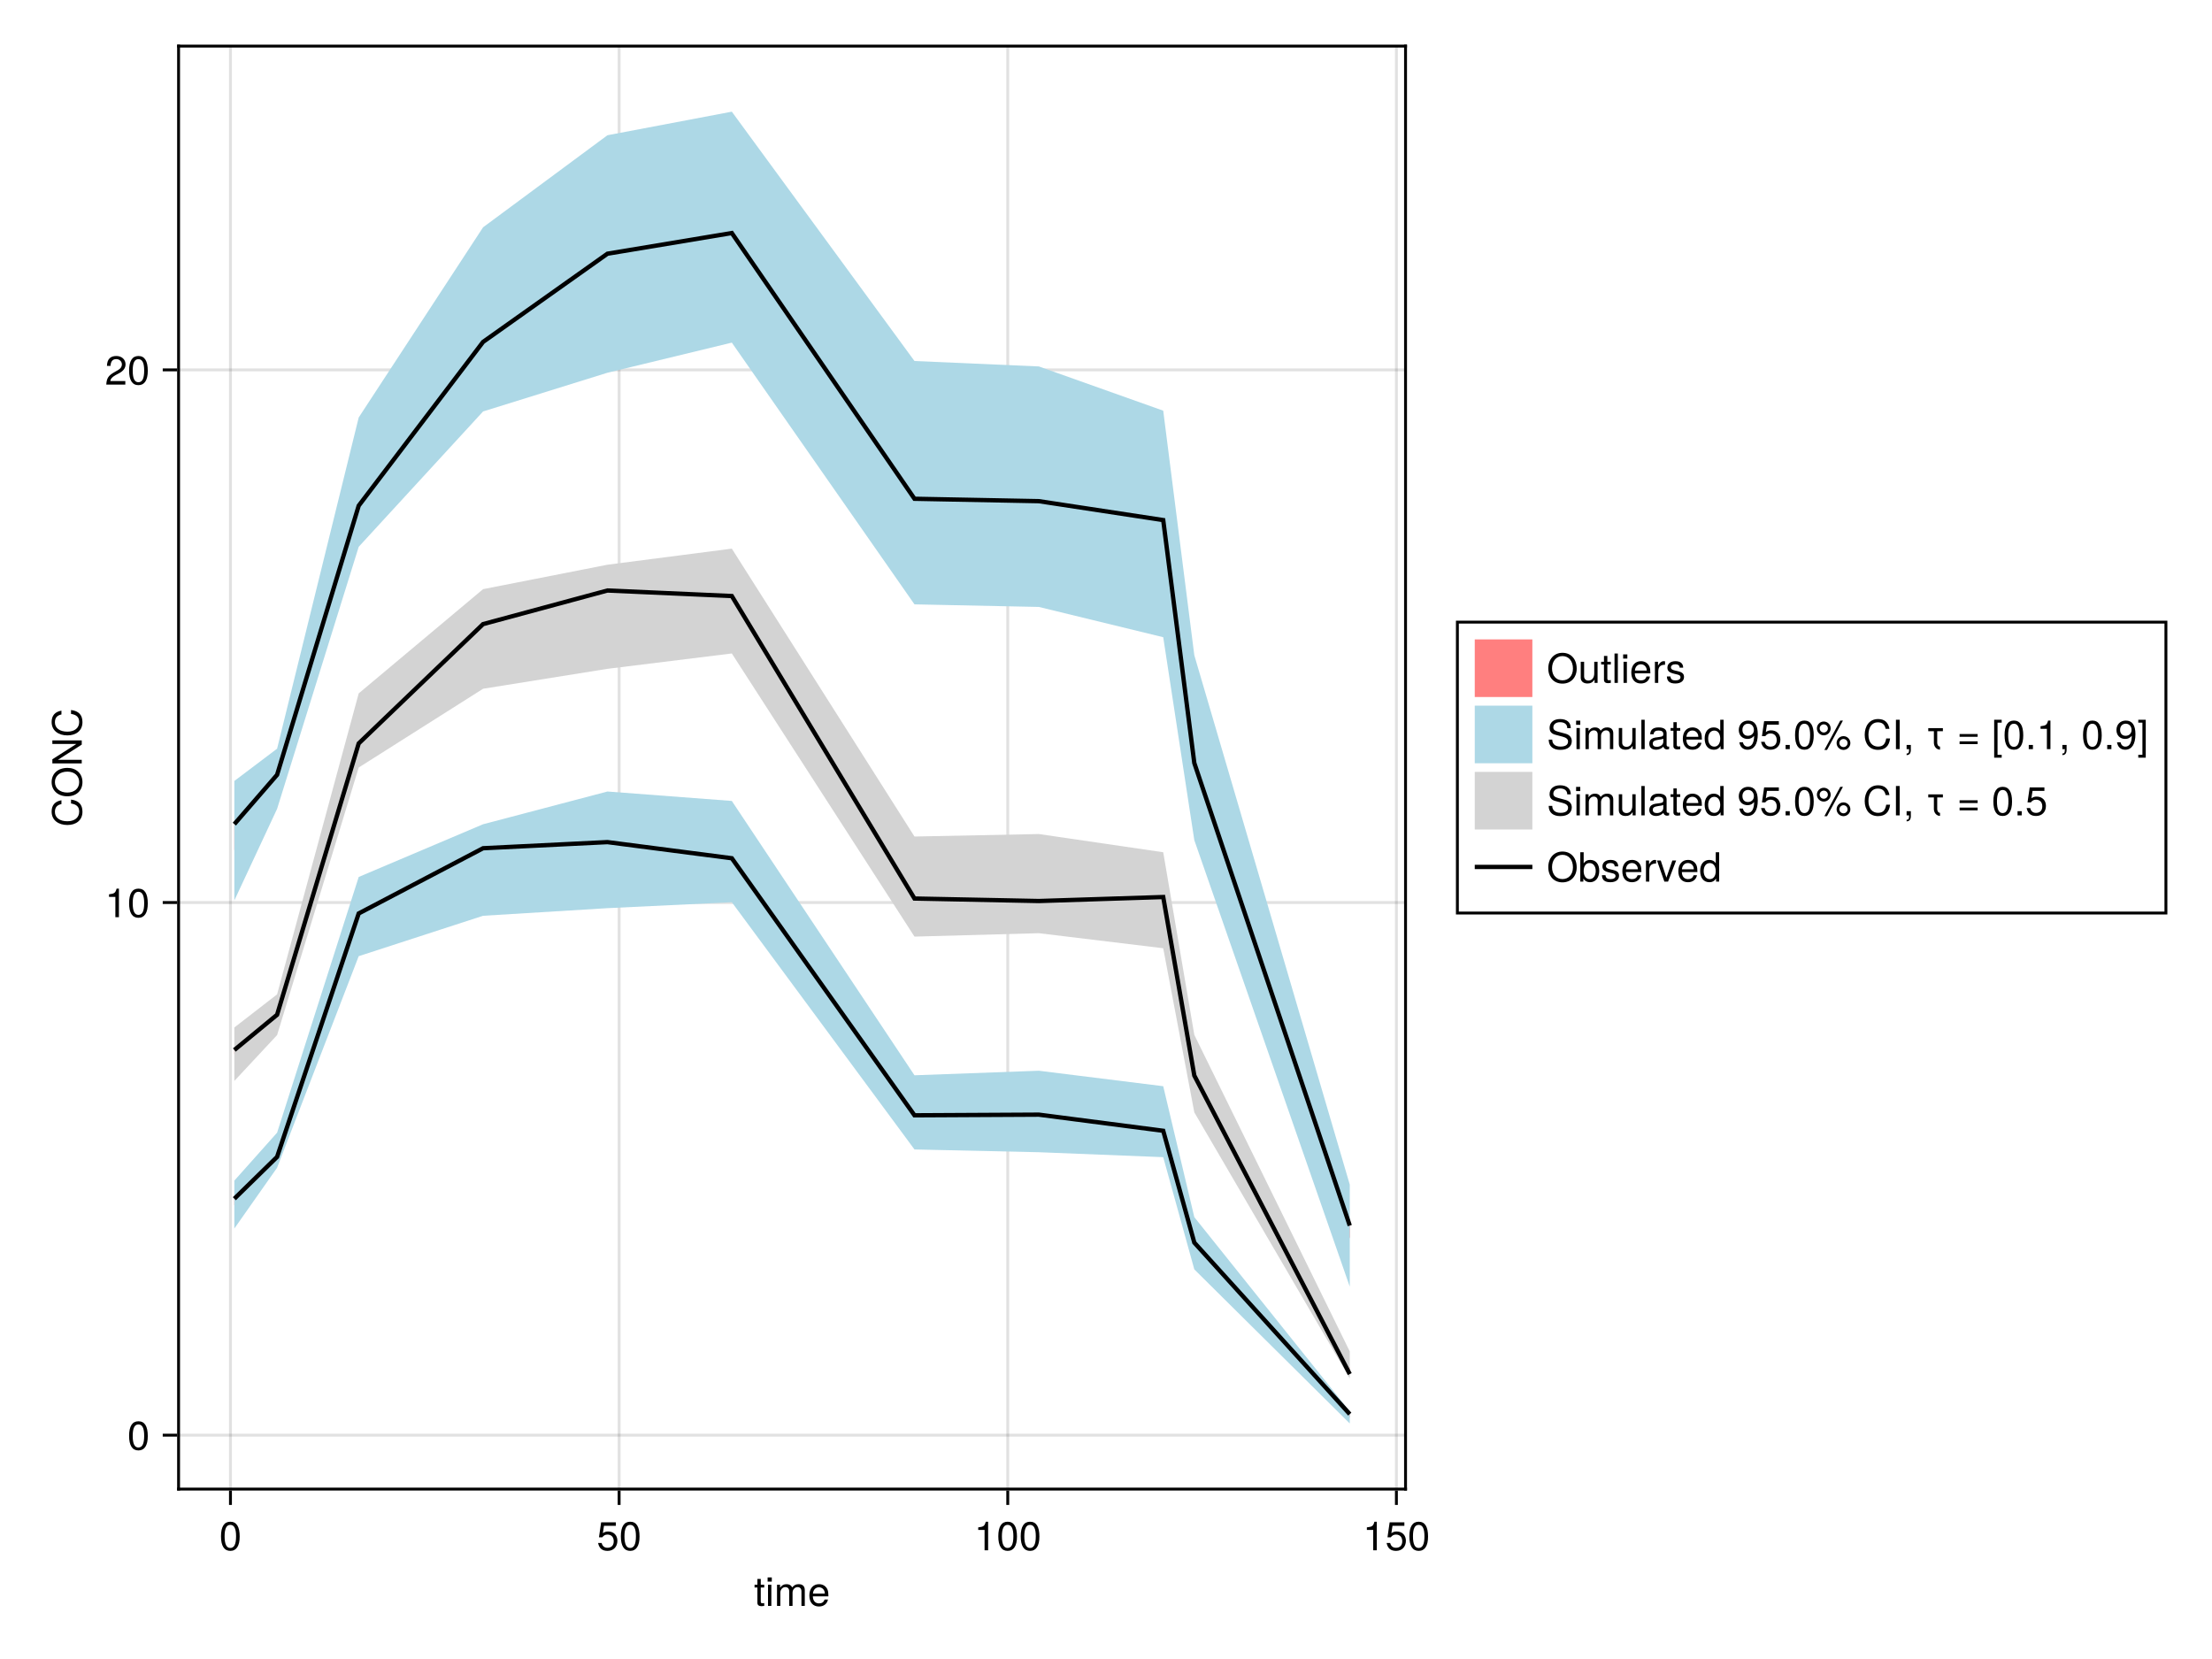 <?xml version="1.0" encoding="UTF-8"?>
<svg xmlns="http://www.w3.org/2000/svg" xmlns:xlink="http://www.w3.org/1999/xlink" width="768" height="576" viewBox="0 0 768 576">
<defs>
<g>
<g id="glyph-0-0-ca65ef4c">
<path d="M 3.562 0 C 3.156 0.062 2.891 0.094 2.609 0.094 C 1.688 0.094 1.188 -0.328 1.188 -1.062 C 1.188 -1.062 1.188 -6.391 1.188 -6.391 C 1.188 -6.391 0.203 -6.391 0.203 -6.391 C 0.203 -6.391 0.203 -7.344 0.203 -7.344 C 0.203 -7.344 1.188 -7.344 1.188 -7.344 C 1.188 -7.344 1.188 -9.359 1.188 -9.359 C 1.188 -9.359 2.359 -9.359 2.359 -9.359 C 2.359 -9.359 2.359 -7.344 2.359 -7.344 C 2.359 -7.344 3.562 -7.344 3.562 -7.344 C 3.562 -7.344 3.562 -6.391 3.562 -6.391 C 3.562 -6.391 2.359 -6.391 2.359 -6.391 C 2.359 -6.391 2.359 -1.578 2.359 -1.578 C 2.359 -1.062 2.484 -0.922 3 -0.922 C 3.219 -0.922 3.406 -0.938 3.562 -0.984 C 3.562 -0.984 3.562 0 3.562 0 Z M 3.562 0 "/>
</g>
<g id="glyph-0-1-ca65ef4c">
<path d="M 2.141 0 C 2.141 0 0.984 0 0.984 0 C 0.984 0 0.984 -7.344 0.984 -7.344 C 0.984 -7.344 2.141 -7.344 2.141 -7.344 C 2.141 -7.344 2.141 0 2.141 0 Z M 2.297 -8.438 C 2.297 -8.438 0.844 -8.438 0.844 -8.438 C 0.844 -8.438 0.844 -9.891 0.844 -9.891 C 0.844 -9.891 2.297 -9.891 2.297 -9.891 C 2.297 -9.891 2.297 -8.438 2.297 -8.438 Z M 2.297 -8.438 "/>
</g>
<g id="glyph-0-2-ca65ef4c">
<path d="M 7.188 -3.328 C 7.188 -3.328 1.781 -3.328 1.781 -3.328 C 1.812 -1.656 2.719 -0.875 3.938 -0.875 C 4.875 -0.875 5.531 -1.266 5.859 -2.219 C 5.859 -2.219 7.031 -2.219 7.031 -2.219 C 6.734 -0.734 5.578 0.203 3.891 0.203 C 1.828 0.203 0.562 -1.219 0.562 -3.625 C 0.562 -6.031 1.875 -7.547 3.922 -7.547 C 5.297 -7.547 6.406 -6.812 6.891 -5.609 C 7.094 -5.062 7.188 -4.391 7.188 -3.328 Z M 5.938 -4.375 C 5.938 -5.516 5.047 -6.469 3.906 -6.469 C 2.734 -6.469 1.906 -5.594 1.812 -4.281 C 1.812 -4.281 5.922 -4.281 5.922 -4.281 C 5.938 -4.312 5.938 -4.375 5.938 -4.375 Z M 5.938 -4.375 "/>
</g>
<g id="glyph-0-3-ca65ef4c">
<path d="M 4.859 0 C 4.859 0 3.625 0 3.625 0 C 3.625 0 3.625 -7.062 3.625 -7.062 C 3.625 -7.062 1.422 -7.062 1.422 -7.062 C 1.422 -7.062 1.422 -7.953 1.422 -7.953 C 3.328 -8.188 3.609 -8.406 4.047 -9.922 C 4.047 -9.922 4.859 -9.922 4.859 -9.922 C 4.859 -9.922 4.859 0 4.859 0 Z M 4.859 0 "/>
</g>
<g id="glyph-0-4-ca65ef4c">
<path d="M 7.094 -4.781 C 7.094 -1.516 5.953 0.203 3.844 0.203 C 1.719 0.203 0.609 -1.516 0.609 -4.859 C 0.609 -8.188 1.703 -9.922 3.844 -9.922 C 6 -9.922 7.094 -8.219 7.094 -4.781 Z M 5.844 -4.891 C 5.844 -7.547 5.188 -8.828 3.844 -8.828 C 2.516 -8.828 1.859 -7.562 1.859 -4.844 C 1.859 -2.125 2.516 -0.812 3.828 -0.812 C 5.188 -0.812 5.844 -2.078 5.844 -4.891 Z M 5.844 -4.891 "/>
</g>
<g id="glyph-0-5-ca65ef4c">
<path d="M 7.188 -3.297 C 7.188 -1.188 5.781 0.203 3.781 0.203 C 2.016 0.203 0.891 -0.578 0.484 -2.547 C 0.484 -2.547 1.719 -2.547 1.719 -2.547 C 2.016 -1.422 2.672 -0.875 3.75 -0.875 C 5.094 -0.875 5.922 -1.688 5.922 -3.125 C 5.922 -4.594 5.078 -5.453 3.75 -5.453 C 2.984 -5.453 2.5 -5.203 1.938 -4.516 C 1.938 -4.516 0.797 -4.516 0.797 -4.516 C 0.797 -4.516 1.547 -9.719 1.547 -9.719 C 1.547 -9.719 6.656 -9.719 6.656 -9.719 C 6.656 -9.719 6.656 -8.5 6.656 -8.5 C 6.656 -8.5 2.531 -8.5 2.531 -8.5 C 2.531 -8.5 2.141 -5.938 2.141 -5.938 C 2.719 -6.359 3.281 -6.531 3.969 -6.531 C 5.875 -6.531 7.188 -5.25 7.188 -3.297 Z M 7.188 -3.297 "/>
</g>
<g id="glyph-0-6-ca65ef4c">
<path d="M 2.109 0 C 2.109 0 0.953 0 0.953 0 C 0.953 0 0.953 -10.203 0.953 -10.203 C 0.953 -10.203 2.109 -10.203 2.109 -10.203 C 2.109 -10.203 2.109 0 2.109 0 Z M 2.109 0 "/>
</g>
<g id="glyph-0-7-ca65ef4c">
<path d="M 10.641 0 C 10.641 0 9.484 0 9.484 0 C 9.484 0 9.484 -5.047 9.484 -5.047 C 9.484 -5.984 8.984 -6.531 8.141 -6.531 C 7.188 -6.531 6.391 -5.672 6.391 -4.609 C 6.391 -4.609 6.391 0 6.391 0 C 6.391 0 5.234 0 5.234 0 C 5.234 0 5.234 -5.047 5.234 -5.047 C 5.234 -5.984 4.75 -6.531 3.875 -6.531 C 2.922 -6.531 2.156 -5.672 2.156 -4.609 C 2.156 -4.609 2.156 0 2.156 0 C 2.156 0 1 0 1 0 C 1 0 1 -7.344 1 -7.344 C 1 -7.344 2.062 -7.344 2.062 -7.344 C 2.062 -7.344 2.062 -6.297 2.062 -6.297 C 2.688 -7.188 3.328 -7.547 4.312 -7.547 C 5.266 -7.547 5.859 -7.203 6.281 -6.422 C 6.969 -7.25 7.562 -7.547 8.547 -7.547 C 9.906 -7.547 10.641 -6.812 10.641 -5.5 C 10.641 -5.5 10.641 0 10.641 0 Z M 10.641 0 "/>
</g>
<g id="glyph-0-8-ca65ef4c">
<path d="M 6.75 0 C 6.75 0 5.703 0 5.703 0 C 5.703 0 5.703 -1.141 5.703 -1.141 C 5.016 -0.172 4.328 0.203 3.25 0.203 C 1.812 0.203 0.906 -0.578 0.906 -1.797 C 0.906 -1.797 0.906 -7.344 0.906 -7.344 C 0.906 -7.344 2.078 -7.344 2.078 -7.344 C 2.078 -7.344 2.078 -2.25 2.078 -2.25 C 2.078 -1.375 2.656 -0.812 3.578 -0.812 C 4.797 -0.812 5.594 -1.797 5.594 -3.297 C 5.594 -3.297 5.594 -7.344 5.594 -7.344 C 5.594 -7.344 6.75 -7.344 6.75 -7.344 C 6.75 -7.344 6.75 0 6.75 0 Z M 6.75 0 "/>
</g>
<g id="glyph-0-9-ca65ef4c">
<path d="M 6.938 0 C 6.938 0 5.891 0 5.891 0 C 5.891 0 5.891 -1.078 5.891 -1.078 C 5.266 -0.172 4.562 0.203 3.562 0.203 C 1.578 0.203 0.359 -1.266 0.359 -3.734 C 0.359 -6.078 1.609 -7.547 3.516 -7.547 C 4.5 -7.547 5.281 -7.156 5.766 -6.406 C 5.766 -6.406 5.766 -10.203 5.766 -10.203 C 5.766 -10.203 6.938 -10.203 6.938 -10.203 C 6.938 -10.203 6.938 0 6.938 0 Z M 5.766 -3.641 C 5.766 -5.328 4.969 -6.453 3.703 -6.453 C 2.438 -6.453 1.578 -5.375 1.578 -3.672 C 1.578 -1.953 2.438 -0.875 3.719 -0.875 C 4.953 -0.875 5.766 -1.953 5.766 -3.641 Z M 5.766 -3.641 "/>
</g>
<g id="glyph-0-10-ca65ef4c">
</g>
<g id="glyph-0-11-ca65ef4c">
<path d="M 9.484 -3.719 C 9.172 -1.062 7.766 0.25 5.281 0.25 C 2.281 0.25 0.672 -2 0.672 -4.984 C 0.672 -7.969 2.234 -10.453 5.328 -10.453 C 7.578 -10.453 8.859 -9.281 9.266 -7.047 C 9.266 -7.047 7.938 -7.047 7.938 -7.047 C 7.609 -8.594 6.781 -9.312 5.188 -9.312 C 3.203 -9.312 1.969 -7.609 1.969 -5 C 1.969 -2.453 3.266 -0.891 5.297 -0.891 C 7.016 -0.891 7.828 -1.797 8.141 -3.719 C 8.141 -3.719 9.484 -3.719 9.484 -3.719 Z M 9.484 -3.719 "/>
</g>
<g id="glyph-0-12-ca65ef4c">
<path d="M 2.703 0 C 2.703 0 1.406 0 1.406 0 C 1.406 0 1.406 -10.203 1.406 -10.203 C 1.406 -10.203 2.703 -10.203 2.703 -10.203 C 2.703 -10.203 2.703 0 2.703 0 Z M 2.703 0 "/>
</g>
<g id="glyph-0-13-ca65ef4c">
<path d="M 2.688 0.219 C 2.688 1.422 2.203 2.062 1.219 2.062 C 1.219 2.062 1.219 1.531 1.219 1.531 C 1.875 1.5 2.062 1.219 2.062 0.25 C 2.062 0.25 2.062 0 2.062 0 C 2.062 0 1.219 0 1.219 0 C 1.219 0 1.219 -1.453 1.219 -1.453 C 1.219 -1.453 2.688 -1.453 2.688 -1.453 C 2.688 -1.453 2.688 0.219 2.688 0.219 Z M 2.688 0.219 "/>
</g>
<g id="glyph-0-14-ca65ef4c">
<path d="M 6.031 -6.234 C 6.031 -6.234 4.062 -6.234 4.062 -6.234 C 4.062 -6.234 4.062 -2.203 4.062 -2.203 C 4.062 -1.547 4.422 -0.891 5.031 -0.891 C 5.031 -0.891 5.031 0.172 5.031 0.172 C 3.812 0.172 2.906 -0.938 2.906 -2.203 C 2.906 -2.203 2.906 -6.234 2.906 -6.234 C 2.906 -6.234 0.953 -6.234 0.953 -6.234 C 0.953 -6.234 0.953 -7.297 0.953 -7.297 C 0.953 -7.297 6.031 -7.297 6.031 -7.297 C 6.031 -7.297 6.031 -6.234 6.031 -6.234 Z M 6.031 -6.234 "/>
</g>
<g id="glyph-0-15-ca65ef4c">
<path d="M 7.219 -4.297 C 7.219 -4.297 0.953 -4.297 0.953 -4.297 C 0.953 -4.297 0.953 -5.25 0.953 -5.25 C 0.953 -5.25 7.219 -5.25 7.219 -5.25 C 7.219 -5.25 7.219 -4.297 7.219 -4.297 Z M 7.219 -1.75 C 7.219 -1.75 0.953 -1.75 0.953 -1.75 C 0.953 -1.75 0.953 -2.703 0.953 -2.703 C 0.953 -2.703 7.219 -2.703 7.219 -2.703 C 7.219 -2.703 7.219 -1.75 7.219 -1.75 Z M 7.219 -1.75 "/>
</g>
<g id="glyph-0-16-ca65ef4c">
<path d="M 3.5 2.969 C 3.5 2.969 0.891 2.969 0.891 2.969 C 0.891 2.969 0.891 -10.203 0.891 -10.203 C 0.891 -10.203 3.5 -10.203 3.5 -10.203 C 3.5 -10.203 3.5 -9.203 3.5 -9.203 C 3.5 -9.203 2.062 -9.203 2.062 -9.203 C 2.062 -9.203 2.062 1.953 2.062 1.953 C 2.062 1.953 3.5 1.953 3.5 1.953 C 3.5 1.953 3.5 2.969 3.5 2.969 Z M 3.5 2.969 "/>
</g>
<g id="glyph-0-17-ca65ef4c">
<path d="M 2.672 0 C 2.672 0 1.219 0 1.219 0 C 1.219 0 1.219 -1.453 1.219 -1.453 C 1.219 -1.453 2.672 -1.453 2.672 -1.453 C 2.672 -1.453 2.672 0 2.672 0 Z M 2.672 0 "/>
</g>
<g id="glyph-0-18-ca65ef4c">
<path d="M 7.125 -5.188 C 7.125 -1.766 5.875 0.203 3.562 0.203 C 2.047 0.203 0.984 -0.75 0.734 -2.375 C 0.734 -2.375 1.969 -2.375 1.969 -2.375 C 2.172 -1.422 2.766 -0.875 3.641 -0.875 C 5.047 -0.875 5.844 -2.219 5.859 -4.641 C 5.203 -3.875 4.516 -3.547 3.578 -3.547 C 1.797 -3.547 0.531 -4.781 0.531 -6.641 C 0.531 -8.578 1.891 -9.922 3.781 -9.922 C 6.047 -9.922 7.125 -8.297 7.125 -5.188 Z M 5.781 -6.656 C 5.781 -7.953 4.906 -8.844 3.766 -8.844 C 2.625 -8.844 1.797 -8 1.797 -6.734 C 1.797 -5.406 2.531 -4.641 3.719 -4.641 C 4.922 -4.641 5.781 -5.453 5.781 -6.656 Z M 5.781 -6.656 "/>
</g>
<g id="glyph-0-19-ca65ef4c">
<path d="M 2.922 2.969 C 2.922 2.969 0.328 2.969 0.328 2.969 C 0.328 2.969 0.328 1.953 0.328 1.953 C 0.328 1.953 1.766 1.953 1.766 1.953 C 1.766 1.953 1.766 -9.203 1.766 -9.203 C 1.766 -9.203 0.328 -9.203 0.328 -9.203 C 0.328 -9.203 0.328 -10.203 0.328 -10.203 C 0.328 -10.203 2.922 -10.203 2.922 -10.203 C 2.922 -10.203 2.922 2.969 2.922 2.969 Z M 2.922 2.969 "/>
</g>
<g id="glyph-0-20-ca65ef4c">
<path d="M 8.688 -2.797 C 8.688 -0.984 7.297 0.25 4.703 0.25 C 2.297 0.25 0.672 -0.906 0.672 -3.312 C 0.672 -3.312 1.906 -3.312 1.906 -3.312 C 1.906 -1.859 2.859 -0.891 4.781 -0.891 C 6.547 -0.891 7.391 -1.547 7.391 -2.672 C 7.391 -3.469 6.797 -3.984 5.516 -4.328 C 5.516 -4.328 2.984 -5 2.984 -5 C 1.641 -5.344 0.984 -6.125 0.984 -7.375 C 0.984 -9.219 2.359 -10.453 4.609 -10.453 C 6.953 -10.453 8.344 -9.297 8.344 -7.297 C 8.344 -7.297 7.109 -7.297 7.109 -7.297 C 7.109 -8.625 6.188 -9.359 4.562 -9.359 C 3.188 -9.359 2.281 -8.594 2.281 -7.562 C 2.281 -6.781 2.734 -6.375 3.969 -6.047 C 3.969 -6.047 6.531 -5.359 6.531 -5.359 C 7.906 -4.984 8.688 -4.062 8.688 -2.797 Z M 8.688 -2.797 "/>
</g>
<g id="glyph-0-21-ca65ef4c">
<path d="M 5.188 -7.172 C 5.188 -5.875 4.109 -4.797 2.797 -4.797 C 1.484 -4.797 0.406 -5.875 0.406 -7.203 C 0.406 -8.516 1.484 -9.594 2.781 -9.594 C 4.125 -9.594 5.188 -8.531 5.188 -7.172 Z M 4.219 -7.188 C 4.219 -7.984 3.578 -8.609 2.781 -8.609 C 2.016 -8.609 1.375 -7.984 1.375 -7.203 C 1.375 -6.422 2.016 -5.781 2.797 -5.781 C 3.562 -5.781 4.219 -6.406 4.219 -7.188 Z M 9.453 -9.922 C 9.453 -9.922 3.922 0.281 3.922 0.281 C 3.922 0.281 3 0.281 3 0.281 C 3 0.281 8.531 -9.922 8.531 -9.922 C 8.531 -9.922 9.453 -9.922 9.453 -9.922 Z M 12.031 -2.094 C 12.031 -0.812 10.938 0.266 9.641 0.266 C 8.328 0.266 7.25 -0.812 7.25 -2.125 C 7.25 -3.438 8.328 -4.516 9.625 -4.516 C 10.969 -4.516 12.031 -3.438 12.031 -2.094 Z M 11.062 -2.094 C 11.062 -2.891 10.438 -3.531 9.625 -3.531 C 8.859 -3.531 8.219 -2.891 8.219 -2.125 C 8.219 -1.344 8.859 -0.719 9.641 -0.719 C 10.422 -0.719 11.062 -1.344 11.062 -2.094 Z M 11.062 -2.094 "/>
</g>
<g id="glyph-1-0-ca65ef4c">
<path d="M 10.641 0 C 10.641 0 9.484 0 9.484 0 C 9.484 0 9.484 -5.047 9.484 -5.047 C 9.484 -5.984 8.984 -6.531 8.141 -6.531 C 7.188 -6.531 6.391 -5.672 6.391 -4.609 C 6.391 -4.609 6.391 0 6.391 0 C 6.391 0 5.234 0 5.234 0 C 5.234 0 5.234 -5.047 5.234 -5.047 C 5.234 -5.984 4.75 -6.531 3.875 -6.531 C 2.922 -6.531 2.156 -5.672 2.156 -4.609 C 2.156 -4.609 2.156 0 2.156 0 C 2.156 0 1 0 1 0 C 1 0 1 -7.344 1 -7.344 C 1 -7.344 2.062 -7.344 2.062 -7.344 C 2.062 -7.344 2.062 -6.297 2.062 -6.297 C 2.688 -7.188 3.328 -7.547 4.312 -7.547 C 5.266 -7.547 5.859 -7.203 6.281 -6.422 C 6.969 -7.25 7.562 -7.547 8.547 -7.547 C 9.906 -7.547 10.641 -6.812 10.641 -5.5 C 10.641 -5.5 10.641 0 10.641 0 Z M 10.641 0 "/>
</g>
<g id="glyph-2-0-ca65ef4c">
<path d="M 7.094 -4.781 C 7.094 -1.516 5.953 0.203 3.844 0.203 C 1.719 0.203 0.609 -1.516 0.609 -4.859 C 0.609 -8.188 1.703 -9.922 3.844 -9.922 C 6 -9.922 7.094 -8.219 7.094 -4.781 Z M 5.844 -4.891 C 5.844 -7.547 5.188 -8.828 3.844 -8.828 C 2.516 -8.828 1.859 -7.562 1.859 -4.844 C 1.859 -2.125 2.516 -0.812 3.828 -0.812 C 5.188 -0.812 5.844 -2.078 5.844 -4.891 Z M 5.844 -4.891 "/>
</g>
<g id="glyph-3-0-ca65ef4c">
<path d="M 7.188 -3.297 C 7.188 -1.188 5.781 0.203 3.781 0.203 C 2.016 0.203 0.891 -0.578 0.484 -2.547 C 0.484 -2.547 1.719 -2.547 1.719 -2.547 C 2.016 -1.422 2.672 -0.875 3.75 -0.875 C 5.094 -0.875 5.922 -1.688 5.922 -3.125 C 5.922 -4.594 5.078 -5.453 3.75 -5.453 C 2.984 -5.453 2.5 -5.203 1.938 -4.516 C 1.938 -4.516 0.797 -4.516 0.797 -4.516 C 0.797 -4.516 1.547 -9.719 1.547 -9.719 C 1.547 -9.719 6.656 -9.719 6.656 -9.719 C 6.656 -9.719 6.656 -8.5 6.656 -8.5 C 6.656 -8.5 2.531 -8.5 2.531 -8.5 C 2.531 -8.5 2.141 -5.938 2.141 -5.938 C 2.719 -6.359 3.281 -6.531 3.969 -6.531 C 5.875 -6.531 7.188 -5.25 7.188 -3.297 Z M 7.188 -3.297 "/>
</g>
<g id="glyph-4-0-ca65ef4c">
<path d="M 7.094 -4.781 C 7.094 -1.516 5.953 0.203 3.844 0.203 C 1.719 0.203 0.609 -1.516 0.609 -4.859 C 0.609 -8.188 1.703 -9.922 3.844 -9.922 C 6 -9.922 7.094 -8.219 7.094 -4.781 Z M 5.844 -4.891 C 5.844 -7.547 5.188 -8.828 3.844 -8.828 C 2.516 -8.828 1.859 -7.562 1.859 -4.844 C 1.859 -2.125 2.516 -0.812 3.828 -0.812 C 5.188 -0.812 5.844 -2.078 5.844 -4.891 Z M 5.844 -4.891 "/>
</g>
<g id="glyph-4-1-ca65ef4c">
<path d="M 4.859 0 C 4.859 0 3.625 0 3.625 0 C 3.625 0 3.625 -7.062 3.625 -7.062 C 3.625 -7.062 1.422 -7.062 1.422 -7.062 C 1.422 -7.062 1.422 -7.953 1.422 -7.953 C 3.328 -8.188 3.609 -8.406 4.047 -9.922 C 4.047 -9.922 4.859 -9.922 4.859 -9.922 C 4.859 -9.922 4.859 0 4.859 0 Z M 4.859 0 "/>
</g>
<g id="glyph-5-0-ca65ef4c">
<path d="M -3.719 -9.484 C -1.062 -9.172 0.25 -7.766 0.25 -5.281 C 0.25 -2.281 -2 -0.672 -4.984 -0.672 C -7.969 -0.672 -10.453 -2.234 -10.453 -5.328 C -10.453 -7.578 -9.281 -8.859 -7.047 -9.266 C -7.047 -9.266 -7.047 -7.938 -7.047 -7.938 C -8.594 -7.609 -9.312 -6.781 -9.312 -5.188 C -9.312 -3.203 -7.609 -1.969 -5 -1.969 C -2.453 -1.969 -0.891 -3.266 -0.891 -5.297 C -0.891 -7.016 -1.797 -7.828 -3.719 -8.141 C -3.719 -8.141 -3.719 -9.484 -3.719 -9.484 Z M -3.719 -9.484 "/>
</g>
<g id="glyph-5-1-ca65ef4c">
<path d="M -4.938 -10.391 C -1.953 -10.391 0.25 -8.453 0.25 -5.453 C 0.25 -2.516 -1.828 -0.531 -5.031 -0.531 C -8.219 -0.531 -10.453 -2.516 -10.453 -5.453 C -10.453 -8.438 -8.234 -10.391 -4.938 -10.391 Z M -4.969 -9.094 C -7.547 -9.094 -9.312 -7.656 -9.312 -5.453 C -9.312 -3.297 -7.547 -1.828 -5.031 -1.828 C -2.5 -1.828 -0.891 -3.297 -0.891 -5.453 C -0.891 -7.609 -2.5 -9.094 -4.969 -9.094 Z M -4.969 -9.094 "/>
</g>
<g id="glyph-5-2-ca65ef4c">
<path d="M 0 -9.047 C 0 -9.047 0 -7.578 0 -7.578 C 0 -7.578 -8.281 -2.297 -8.281 -2.297 C -8.281 -2.297 0 -2.297 0 -2.297 C 0 -2.297 0 -1.062 0 -1.062 C 0 -1.062 -10.203 -1.062 -10.203 -1.062 C -10.203 -1.062 -10.203 -2.484 -10.203 -2.484 C -10.203 -2.484 -1.859 -7.812 -1.859 -7.812 C -1.859 -7.812 -10.203 -7.812 -10.203 -7.812 C -10.203 -7.812 -10.203 -9.047 -10.203 -9.047 C -10.203 -9.047 0 -9.047 0 -9.047 Z M 0 -9.047 "/>
</g>
<g id="glyph-6-0-ca65ef4c">
<path d="M 4.859 0 C 4.859 0 3.625 0 3.625 0 C 3.625 0 3.625 -7.062 3.625 -7.062 C 3.625 -7.062 1.422 -7.062 1.422 -7.062 C 1.422 -7.062 1.422 -7.953 1.422 -7.953 C 3.328 -8.188 3.609 -8.406 4.047 -9.922 C 4.047 -9.922 4.859 -9.922 4.859 -9.922 C 4.859 -9.922 4.859 0 4.859 0 Z M 4.859 0 "/>
</g>
<g id="glyph-7-0-ca65ef4c">
<path d="M 7.156 -7.016 C 7.156 -5.797 6.438 -4.766 5.047 -4.016 C 5.047 -4.016 3.656 -3.266 3.656 -3.266 C 2.438 -2.547 1.984 -2.031 1.859 -1.219 C 1.859 -1.219 7.078 -1.219 7.078 -1.219 C 7.078 -1.219 7.078 0 7.078 0 C 7.078 0 0.469 0 0.469 0 C 0.594 -2.188 1.188 -3.125 3.266 -4.297 C 3.266 -4.297 4.547 -5.031 4.547 -5.031 C 5.438 -5.531 5.891 -6.203 5.891 -6.984 C 5.891 -8.047 5.047 -8.844 3.938 -8.844 C 2.719 -8.844 2.031 -8.141 1.938 -6.484 C 1.938 -6.484 0.703 -6.484 0.703 -6.484 C 0.766 -8.891 1.953 -9.922 3.969 -9.922 C 5.859 -9.922 7.156 -8.688 7.156 -7.016 Z M 7.156 -7.016 "/>
</g>
<g id="glyph-8-0-ca65ef4c">
<path d="M 7.094 -4.781 C 7.094 -1.516 5.953 0.203 3.844 0.203 C 1.719 0.203 0.609 -1.516 0.609 -4.859 C 0.609 -8.188 1.703 -9.922 3.844 -9.922 C 6 -9.922 7.094 -8.219 7.094 -4.781 Z M 5.844 -4.891 C 5.844 -7.547 5.188 -8.828 3.844 -8.828 C 2.516 -8.828 1.859 -7.562 1.859 -4.844 C 1.859 -2.125 2.516 -0.812 3.828 -0.812 C 5.188 -0.812 5.844 -2.078 5.844 -4.891 Z M 5.844 -4.891 "/>
</g>
<g id="glyph-9-0-ca65ef4c">
<path d="M 10.391 -4.938 C 10.391 -1.953 8.453 0.25 5.453 0.25 C 2.516 0.25 0.531 -1.828 0.531 -5.031 C 0.531 -8.219 2.516 -10.453 5.453 -10.453 C 8.438 -10.453 10.391 -8.234 10.391 -4.938 Z M 9.094 -4.969 C 9.094 -7.547 7.656 -9.312 5.453 -9.312 C 3.297 -9.312 1.828 -7.547 1.828 -5.031 C 1.828 -2.5 3.297 -0.891 5.453 -0.891 C 7.609 -0.891 9.094 -2.5 9.094 -4.969 Z M 9.094 -4.969 "/>
</g>
<g id="glyph-9-1-ca65ef4c">
<path d="M 4.5 -6.312 C 2.688 -6.281 2.141 -5.453 2.141 -3.812 C 2.141 -3.812 2.141 0 2.141 0 C 2.141 0 0.984 0 0.984 0 C 0.984 0 0.984 -7.344 0.984 -7.344 C 0.984 -7.344 2.047 -7.344 2.047 -7.344 C 2.047 -7.344 2.047 -6 2.047 -6 C 2.719 -7.094 3.297 -7.547 4.047 -7.547 C 4.203 -7.547 4.297 -7.531 4.5 -7.5 C 4.5 -7.5 4.5 -6.312 4.5 -6.312 Z M 4.5 -6.312 "/>
</g>
<g id="glyph-9-2-ca65ef4c">
<path d="M 8.688 -2.797 C 8.688 -0.984 7.297 0.25 4.703 0.25 C 2.297 0.25 0.672 -0.906 0.672 -3.312 C 0.672 -3.312 1.906 -3.312 1.906 -3.312 C 1.906 -1.859 2.859 -0.891 4.781 -0.891 C 6.547 -0.891 7.391 -1.547 7.391 -2.672 C 7.391 -3.469 6.797 -3.984 5.516 -4.328 C 5.516 -4.328 2.984 -5 2.984 -5 C 1.641 -5.344 0.984 -6.125 0.984 -7.375 C 0.984 -9.219 2.359 -10.453 4.609 -10.453 C 6.953 -10.453 8.344 -9.297 8.344 -7.297 C 8.344 -7.297 7.109 -7.297 7.109 -7.297 C 7.109 -8.625 6.188 -9.359 4.562 -9.359 C 3.188 -9.359 2.281 -8.594 2.281 -7.562 C 2.281 -6.781 2.734 -6.375 3.969 -6.047 C 3.969 -6.047 6.531 -5.359 6.531 -5.359 C 7.906 -4.984 8.688 -4.062 8.688 -2.797 Z M 8.688 -2.797 "/>
</g>
<g id="glyph-9-3-ca65ef4c">
<path d="M 2.141 0 C 2.141 0 0.984 0 0.984 0 C 0.984 0 0.984 -7.344 0.984 -7.344 C 0.984 -7.344 2.141 -7.344 2.141 -7.344 C 2.141 -7.344 2.141 0 2.141 0 Z M 2.297 -8.438 C 2.297 -8.438 0.844 -8.438 0.844 -8.438 C 0.844 -8.438 0.844 -9.891 0.844 -9.891 C 0.844 -9.891 2.297 -9.891 2.297 -9.891 C 2.297 -9.891 2.297 -8.438 2.297 -8.438 Z M 2.297 -8.438 "/>
</g>
<g id="glyph-9-4-ca65ef4c">
<path d="M 7.094 -4.781 C 7.094 -1.516 5.953 0.203 3.844 0.203 C 1.719 0.203 0.609 -1.516 0.609 -4.859 C 0.609 -8.188 1.703 -9.922 3.844 -9.922 C 6 -9.922 7.094 -8.219 7.094 -4.781 Z M 5.844 -4.891 C 5.844 -7.547 5.188 -8.828 3.844 -8.828 C 2.516 -8.828 1.859 -7.562 1.859 -4.844 C 1.859 -2.125 2.516 -0.812 3.828 -0.812 C 5.188 -0.812 5.844 -2.078 5.844 -4.891 Z M 5.844 -4.891 "/>
</g>
<g id="glyph-10-0-ca65ef4c">
<path d="M 6.75 0 C 6.75 0 5.703 0 5.703 0 C 5.703 0 5.703 -1.141 5.703 -1.141 C 5.016 -0.172 4.328 0.203 3.25 0.203 C 1.812 0.203 0.906 -0.578 0.906 -1.797 C 0.906 -1.797 0.906 -7.344 0.906 -7.344 C 0.906 -7.344 2.078 -7.344 2.078 -7.344 C 2.078 -7.344 2.078 -2.25 2.078 -2.25 C 2.078 -1.375 2.656 -0.812 3.578 -0.812 C 4.797 -0.812 5.594 -1.797 5.594 -3.297 C 5.594 -3.297 5.594 -7.344 5.594 -7.344 C 5.594 -7.344 6.75 -7.344 6.75 -7.344 C 6.75 -7.344 6.75 0 6.75 0 Z M 6.75 0 "/>
</g>
<g id="glyph-10-1-ca65ef4c">
<path d="M 6.422 -2.062 C 6.422 -0.641 5.25 0.203 3.406 0.203 C 1.484 0.203 0.531 -0.547 0.469 -2.234 C 0.469 -2.234 1.703 -2.234 1.703 -2.234 C 1.859 -1.125 2.453 -0.875 3.5 -0.875 C 4.516 -0.875 5.203 -1.281 5.203 -1.953 C 5.203 -2.484 4.891 -2.734 4.078 -2.922 C 4.078 -2.922 2.984 -3.188 2.984 -3.188 C 1.25 -3.609 0.656 -4.156 0.656 -5.312 C 0.656 -6.656 1.766 -7.547 3.469 -7.547 C 5.172 -7.547 6.125 -6.734 6.125 -5.297 C 6.125 -5.297 4.906 -5.297 4.906 -5.297 C 4.875 -6.062 4.375 -6.469 3.438 -6.469 C 2.484 -6.469 1.875 -6.031 1.875 -5.359 C 1.875 -4.844 2.281 -4.531 3.234 -4.312 C 3.234 -4.312 4.359 -4.047 4.359 -4.047 C 5.812 -3.703 6.422 -3.156 6.422 -2.062 Z M 6.422 -2.062 "/>
</g>
<g id="glyph-10-2-ca65ef4c">
<path d="M 2.109 0 C 2.109 0 0.953 0 0.953 0 C 0.953 0 0.953 -10.203 0.953 -10.203 C 0.953 -10.203 2.109 -10.203 2.109 -10.203 C 2.109 -10.203 2.109 0 2.109 0 Z M 2.109 0 "/>
</g>
<g id="glyph-10-3-ca65ef4c">
<path d="M 7.484 -0.031 C 7.109 0.062 6.938 0.094 6.688 0.094 C 6.125 0.094 5.609 -0.312 5.484 -0.875 C 4.844 -0.188 3.938 0.203 3 0.203 C 1.516 0.203 0.594 -0.578 0.594 -1.906 C 0.594 -2.797 1.016 -3.453 1.875 -3.812 C 2.328 -3.984 2.578 -4.047 4.234 -4.25 C 5.156 -4.375 5.453 -4.578 5.453 -5.062 C 5.453 -5.062 5.453 -5.375 5.453 -5.375 C 5.453 -6.078 4.859 -6.469 3.812 -6.469 C 2.719 -6.469 2.188 -6.062 2.094 -5.172 C 2.094 -5.172 0.906 -5.172 0.906 -5.172 C 0.984 -6.859 2.078 -7.547 3.844 -7.547 C 5.656 -7.547 6.609 -6.844 6.609 -5.547 C 6.609 -5.547 6.609 -1.453 6.609 -1.453 C 6.609 -1.094 6.828 -0.875 7.234 -0.875 C 7.312 -0.875 7.359 -0.875 7.484 -0.906 C 7.484 -0.906 7.484 -0.031 7.484 -0.031 Z M 5.453 -2.531 C 5.453 -2.531 5.453 -3.625 5.453 -3.625 C 5.047 -3.438 4.797 -3.391 3.562 -3.219 C 2.328 -3.031 1.812 -2.703 1.812 -1.938 C 1.812 -1.141 2.344 -0.812 3.25 -0.812 C 4.375 -0.812 5.453 -1.484 5.453 -2.531 Z M 5.453 -2.531 "/>
</g>
<g id="glyph-10-4-ca65ef4c">
<path d="M 7.094 -4.781 C 7.094 -1.516 5.953 0.203 3.844 0.203 C 1.719 0.203 0.609 -1.516 0.609 -4.859 C 0.609 -8.188 1.703 -9.922 3.844 -9.922 C 6 -9.922 7.094 -8.219 7.094 -4.781 Z M 5.844 -4.891 C 5.844 -7.547 5.188 -8.828 3.844 -8.828 C 2.516 -8.828 1.859 -7.562 1.859 -4.844 C 1.859 -2.125 2.516 -0.812 3.828 -0.812 C 5.188 -0.812 5.844 -2.078 5.844 -4.891 Z M 5.844 -4.891 "/>
</g>
<g id="glyph-10-5-ca65ef4c">
<path d="M 5.188 -7.172 C 5.188 -5.875 4.109 -4.797 2.797 -4.797 C 1.484 -4.797 0.406 -5.875 0.406 -7.203 C 0.406 -8.516 1.484 -9.594 2.781 -9.594 C 4.125 -9.594 5.188 -8.531 5.188 -7.172 Z M 4.219 -7.188 C 4.219 -7.984 3.578 -8.609 2.781 -8.609 C 2.016 -8.609 1.375 -7.984 1.375 -7.203 C 1.375 -6.422 2.016 -5.781 2.797 -5.781 C 3.562 -5.781 4.219 -6.406 4.219 -7.188 Z M 9.453 -9.922 C 9.453 -9.922 3.922 0.281 3.922 0.281 C 3.922 0.281 3 0.281 3 0.281 C 3 0.281 8.531 -9.922 8.531 -9.922 C 8.531 -9.922 9.453 -9.922 9.453 -9.922 Z M 12.031 -2.094 C 12.031 -0.812 10.938 0.266 9.641 0.266 C 8.328 0.266 7.25 -0.812 7.25 -2.125 C 7.25 -3.438 8.328 -4.516 9.625 -4.516 C 10.969 -4.516 12.031 -3.438 12.031 -2.094 Z M 11.062 -2.094 C 11.062 -2.891 10.438 -3.531 9.625 -3.531 C 8.859 -3.531 8.219 -2.891 8.219 -2.125 C 8.219 -1.344 8.859 -0.719 9.641 -0.719 C 10.422 -0.719 11.062 -1.344 11.062 -2.094 Z M 11.062 -2.094 "/>
</g>
<g id="glyph-10-6-ca65ef4c">
</g>
<g id="glyph-10-7-ca65ef4c">
<path d="M 2.688 0.219 C 2.688 1.422 2.203 2.062 1.219 2.062 C 1.219 2.062 1.219 1.531 1.219 1.531 C 1.875 1.5 2.062 1.219 2.062 0.25 C 2.062 0.25 2.062 0 2.062 0 C 2.062 0 1.219 0 1.219 0 C 1.219 0 1.219 -1.453 1.219 -1.453 C 1.219 -1.453 2.688 -1.453 2.688 -1.453 C 2.688 -1.453 2.688 0.219 2.688 0.219 Z M 2.688 0.219 "/>
</g>
<g id="glyph-10-8-ca65ef4c">
<path d="M 2.672 0 C 2.672 0 1.219 0 1.219 0 C 1.219 0 1.219 -1.453 1.219 -1.453 C 1.219 -1.453 2.672 -1.453 2.672 -1.453 C 2.672 -1.453 2.672 0 2.672 0 Z M 2.672 0 "/>
</g>
<g id="glyph-10-9-ca65ef4c">
<path d="M 7.125 -5.188 C 7.125 -1.766 5.875 0.203 3.562 0.203 C 2.047 0.203 0.984 -0.75 0.734 -2.375 C 0.734 -2.375 1.969 -2.375 1.969 -2.375 C 2.172 -1.422 2.766 -0.875 3.641 -0.875 C 5.047 -0.875 5.844 -2.219 5.859 -4.641 C 5.203 -3.875 4.516 -3.547 3.578 -3.547 C 1.797 -3.547 0.531 -4.781 0.531 -6.641 C 0.531 -8.578 1.891 -9.922 3.781 -9.922 C 6.047 -9.922 7.125 -8.297 7.125 -5.188 Z M 5.781 -6.656 C 5.781 -7.953 4.906 -8.844 3.766 -8.844 C 2.625 -8.844 1.797 -8 1.797 -6.734 C 1.797 -5.406 2.531 -4.641 3.719 -4.641 C 4.922 -4.641 5.781 -5.453 5.781 -6.656 Z M 5.781 -6.656 "/>
</g>
<g id="glyph-10-10-ca65ef4c">
<path d="M 6.031 -6.234 C 6.031 -6.234 4.062 -6.234 4.062 -6.234 C 4.062 -6.234 4.062 -2.203 4.062 -2.203 C 4.062 -1.547 4.422 -0.891 5.031 -0.891 C 5.031 -0.891 5.031 0.172 5.031 0.172 C 3.812 0.172 2.906 -0.938 2.906 -2.203 C 2.906 -2.203 2.906 -6.234 2.906 -6.234 C 2.906 -6.234 0.953 -6.234 0.953 -6.234 C 0.953 -6.234 0.953 -7.297 0.953 -7.297 C 0.953 -7.297 6.031 -7.297 6.031 -7.297 C 6.031 -7.297 6.031 -6.234 6.031 -6.234 Z M 6.031 -6.234 "/>
</g>
<g id="glyph-11-0-ca65ef4c">
<path d="M 7.125 -5.188 C 7.125 -1.766 5.875 0.203 3.562 0.203 C 2.047 0.203 0.984 -0.75 0.734 -2.375 C 0.734 -2.375 1.969 -2.375 1.969 -2.375 C 2.172 -1.422 2.766 -0.875 3.641 -0.875 C 5.047 -0.875 5.844 -2.219 5.859 -4.641 C 5.203 -3.875 4.516 -3.547 3.578 -3.547 C 1.797 -3.547 0.531 -4.781 0.531 -6.641 C 0.531 -8.578 1.891 -9.922 3.781 -9.922 C 6.047 -9.922 7.125 -8.297 7.125 -5.188 Z M 5.781 -6.656 C 5.781 -7.953 4.906 -8.844 3.766 -8.844 C 2.625 -8.844 1.797 -8 1.797 -6.734 C 1.797 -5.406 2.531 -4.641 3.719 -4.641 C 4.922 -4.641 5.781 -5.453 5.781 -6.656 Z M 5.781 -6.656 "/>
</g>
<g id="glyph-11-1-ca65ef4c">
<path d="M 2.672 0 C 2.672 0 1.219 0 1.219 0 C 1.219 0 1.219 -1.453 1.219 -1.453 C 1.219 -1.453 2.672 -1.453 2.672 -1.453 C 2.672 -1.453 2.672 0 2.672 0 Z M 2.672 0 "/>
</g>
<g id="glyph-11-2-ca65ef4c">
</g>
<g id="glyph-12-0-ca65ef4c">
<path d="M 10.391 -4.938 C 10.391 -1.953 8.453 0.25 5.453 0.25 C 2.516 0.25 0.531 -1.828 0.531 -5.031 C 0.531 -8.219 2.516 -10.453 5.453 -10.453 C 8.438 -10.453 10.391 -8.234 10.391 -4.938 Z M 9.094 -4.969 C 9.094 -7.547 7.656 -9.312 5.453 -9.312 C 3.297 -9.312 1.828 -7.547 1.828 -5.031 C 1.828 -2.5 3.297 -0.891 5.453 -0.891 C 7.609 -0.891 9.094 -2.5 9.094 -4.969 Z M 9.094 -4.969 "/>
</g>
<g id="glyph-13-0-ca65ef4c">
<path d="M 7.328 -3.75 C 7.328 -1.375 6.062 0.203 4.125 0.203 C 3.109 0.203 2.359 -0.203 1.812 -1.047 C 1.812 -1.047 1.812 0 1.812 0 C 1.812 0 0.75 0 0.75 0 C 0.75 0 0.75 -10.203 0.75 -10.203 C 0.75 -10.203 1.922 -10.203 1.922 -10.203 C 1.922 -10.203 1.922 -6.344 1.922 -6.344 C 2.469 -7.172 3.172 -7.547 4.188 -7.547 C 6.125 -7.547 7.328 -6.125 7.328 -3.75 Z M 6.109 -3.688 C 6.109 -5.312 5.266 -6.453 3.969 -6.453 C 2.734 -6.516 1.922 -5.391 1.922 -3.672 C 1.922 -2 2.734 -0.875 3.969 -0.875 C 5.234 -0.875 6.109 -2.016 6.109 -3.688 Z M 6.109 -3.688 "/>
</g>
<g id="glyph-13-1-ca65ef4c">
<path d="M 6.797 -7.344 C 6.797 -7.344 3.984 0 3.984 0 C 3.984 0 2.719 0 2.719 0 C 2.719 0 0.141 -7.344 0.141 -7.344 C 0.141 -7.344 1.453 -7.344 1.453 -7.344 C 1.453 -7.344 3.422 -1.391 3.422 -1.391 C 3.422 -1.391 5.484 -7.344 5.484 -7.344 C 5.484 -7.344 6.797 -7.344 6.797 -7.344 Z M 6.797 -7.344 "/>
</g>
<g id="glyph-14-0-ca65ef4c">
<path d="M 6.422 -2.062 C 6.422 -0.641 5.25 0.203 3.406 0.203 C 1.484 0.203 0.531 -0.547 0.469 -2.234 C 0.469 -2.234 1.703 -2.234 1.703 -2.234 C 1.859 -1.125 2.453 -0.875 3.5 -0.875 C 4.516 -0.875 5.203 -1.281 5.203 -1.953 C 5.203 -2.484 4.891 -2.734 4.078 -2.922 C 4.078 -2.922 2.984 -3.188 2.984 -3.188 C 1.25 -3.609 0.656 -4.156 0.656 -5.312 C 0.656 -6.656 1.766 -7.547 3.469 -7.547 C 5.172 -7.547 6.125 -6.734 6.125 -5.297 C 6.125 -5.297 4.906 -5.297 4.906 -5.297 C 4.875 -6.062 4.375 -6.469 3.438 -6.469 C 2.484 -6.469 1.875 -6.031 1.875 -5.359 C 1.875 -4.844 2.281 -4.531 3.234 -4.312 C 3.234 -4.312 4.359 -4.047 4.359 -4.047 C 5.812 -3.703 6.422 -3.156 6.422 -2.062 Z M 6.422 -2.062 "/>
</g>
<g id="glyph-14-1-ca65ef4c">
<path d="M 7.188 -3.328 C 7.188 -3.328 1.781 -3.328 1.781 -3.328 C 1.812 -1.656 2.719 -0.875 3.938 -0.875 C 4.875 -0.875 5.531 -1.266 5.859 -2.219 C 5.859 -2.219 7.031 -2.219 7.031 -2.219 C 6.734 -0.734 5.578 0.203 3.891 0.203 C 1.828 0.203 0.562 -1.219 0.562 -3.625 C 0.562 -6.031 1.875 -7.547 3.922 -7.547 C 5.297 -7.547 6.406 -6.812 6.891 -5.609 C 7.094 -5.062 7.188 -4.391 7.188 -3.328 Z M 5.938 -4.375 C 5.938 -5.516 5.047 -6.469 3.906 -6.469 C 2.734 -6.469 1.906 -5.594 1.812 -4.281 C 1.812 -4.281 5.922 -4.281 5.922 -4.281 C 5.938 -4.312 5.938 -4.375 5.938 -4.375 Z M 5.938 -4.375 "/>
</g>
<g id="glyph-14-2-ca65ef4c">
<path d="M 4.5 -6.312 C 2.688 -6.281 2.141 -5.453 2.141 -3.812 C 2.141 -3.812 2.141 0 2.141 0 C 2.141 0 0.984 0 0.984 0 C 0.984 0 0.984 -7.344 0.984 -7.344 C 0.984 -7.344 2.047 -7.344 2.047 -7.344 C 2.047 -7.344 2.047 -6 2.047 -6 C 2.719 -7.094 3.297 -7.547 4.047 -7.547 C 4.203 -7.547 4.297 -7.531 4.5 -7.5 C 4.5 -7.5 4.5 -6.312 4.5 -6.312 Z M 4.5 -6.312 "/>
</g>
<g id="glyph-14-3-ca65ef4c">
<path d="M 6.938 0 C 6.938 0 5.891 0 5.891 0 C 5.891 0 5.891 -1.078 5.891 -1.078 C 5.266 -0.172 4.562 0.203 3.562 0.203 C 1.578 0.203 0.359 -1.266 0.359 -3.734 C 0.359 -6.078 1.609 -7.547 3.516 -7.547 C 4.5 -7.547 5.281 -7.156 5.766 -6.406 C 5.766 -6.406 5.766 -10.203 5.766 -10.203 C 5.766 -10.203 6.938 -10.203 6.938 -10.203 C 6.938 -10.203 6.938 0 6.938 0 Z M 5.766 -3.641 C 5.766 -5.328 4.969 -6.453 3.703 -6.453 C 2.438 -6.453 1.578 -5.375 1.578 -3.672 C 1.578 -1.953 2.438 -0.875 3.719 -0.875 C 4.953 -0.875 5.766 -1.953 5.766 -3.641 Z M 5.766 -3.641 "/>
</g>
</g>
</defs>
<rect x="-76.8" y="-57.6" width="921.6" height="691.2" fill="rgb(100%, 100%, 100%)" fill-opacity="1"/>
<path fill-rule="nonzero" fill="rgb(100%, 100%, 100%)" fill-opacity="1" d="M 62 517 L 488 517 L 488 16 L 62 16 Z M 62 517 "/>
<path fill="none" stroke-width="1" stroke-linecap="butt" stroke-linejoin="miter" stroke="rgb(0%, 0%, 0%)" stroke-opacity="0.12" stroke-miterlimit="1.155" d="M 80.016 517 L 80.016 16 "/>
<path fill="none" stroke-width="1" stroke-linecap="butt" stroke-linejoin="miter" stroke="rgb(0%, 0%, 0%)" stroke-opacity="0.12" stroke-miterlimit="1.155" d="M 214.953 517 L 214.953 16 "/>
<path fill="none" stroke-width="1" stroke-linecap="butt" stroke-linejoin="miter" stroke="rgb(0%, 0%, 0%)" stroke-opacity="0.12" stroke-miterlimit="1.155" d="M 349.891 517 L 349.891 16 "/>
<path fill="none" stroke-width="1" stroke-linecap="butt" stroke-linejoin="miter" stroke="rgb(0%, 0%, 0%)" stroke-opacity="0.12" stroke-miterlimit="1.155" d="M 484.828 517 L 484.828 16 "/>
<path fill="none" stroke-width="1" stroke-linecap="butt" stroke-linejoin="miter" stroke="rgb(0%, 0%, 0%)" stroke-opacity="0.12" stroke-miterlimit="1.155" d="M 62 498.281 L 488 498.281 "/>
<path fill="none" stroke-width="1" stroke-linecap="butt" stroke-linejoin="miter" stroke="rgb(0%, 0%, 0%)" stroke-opacity="0.12" stroke-miterlimit="1.155" d="M 62 313.352 L 488 313.352 "/>
<path fill="none" stroke-width="1" stroke-linecap="butt" stroke-linejoin="miter" stroke="rgb(0%, 0%, 0%)" stroke-opacity="0.12" stroke-miterlimit="1.155" d="M 62 128.422 L 488 128.422 "/>
<g fill="rgb(0%, 0%, 0%)" fill-opacity="1">
<use xlink:href="#glyph-0-0-ca65ef4c" x="261.777" y="557.568"/>
</g>
<g fill="rgb(0%, 0%, 0%)" fill-opacity="1">
<use xlink:href="#glyph-0-1-ca65ef4c" x="265.669" y="557.568"/>
</g>
<g fill="rgb(0%, 0%, 0%)" fill-opacity="1">
<use xlink:href="#glyph-1-0-ca65ef4c" x="268.777" y="557.568"/>
</g>
<g fill="rgb(0%, 0%, 0%)" fill-opacity="1">
<use xlink:href="#glyph-0-2-ca65ef4c" x="280.439" y="557.568"/>
</g>
<g fill="rgb(0%, 0%, 0%)" fill-opacity="1">
<use xlink:href="#glyph-2-0-ca65ef4c" x="76.122" y="538.258"/>
</g>
<g fill="rgb(0%, 0%, 0%)" fill-opacity="1">
<use xlink:href="#glyph-3-0-ca65ef4c" x="207.168" y="538.258"/>
</g>
<g fill="rgb(0%, 0%, 0%)" fill-opacity="1">
<use xlink:href="#glyph-4-0-ca65ef4c" x="214.952" y="538.258"/>
</g>
<g fill="rgb(0%, 0%, 0%)" fill-opacity="1">
<use xlink:href="#glyph-0-3-ca65ef4c" x="338.215" y="538.258"/>
</g>
<g fill="rgb(0%, 0%, 0%)" fill-opacity="1">
<use xlink:href="#glyph-0-4-ca65ef4c" x="345.999" y="538.258"/>
</g>
<g fill="rgb(0%, 0%, 0%)" fill-opacity="1">
<use xlink:href="#glyph-0-4-ca65ef4c" x="353.783" y="538.258"/>
</g>
<g fill="rgb(0%, 0%, 0%)" fill-opacity="1">
<use xlink:href="#glyph-4-1-ca65ef4c" x="473.153" y="538.258"/>
</g>
<g fill="rgb(0%, 0%, 0%)" fill-opacity="1">
<use xlink:href="#glyph-0-5-ca65ef4c" x="480.937" y="538.258"/>
</g>
<g fill="rgb(0%, 0%, 0%)" fill-opacity="1">
<use xlink:href="#glyph-0-4-ca65ef4c" x="488.721" y="538.258"/>
</g>
<g fill="rgb(0%, 0%, 0%)" fill-opacity="1">
<use xlink:href="#glyph-5-0-ca65ef4c" x="28.38" y="287.108"/>
</g>
<g fill="rgb(0%, 0%, 0%)" fill-opacity="1">
<use xlink:href="#glyph-5-1-ca65ef4c" x="28.38" y="277"/>
</g>
<g fill="rgb(0%, 0%, 0%)" fill-opacity="1">
<use xlink:href="#glyph-5-2-ca65ef4c" x="28.38" y="266.108"/>
</g>
<g fill="rgb(0%, 0%, 0%)" fill-opacity="1">
<use xlink:href="#glyph-5-0-ca65ef4c" x="28.38" y="256"/>
</g>
<g fill="rgb(0%, 0%, 0%)" fill-opacity="1">
<use xlink:href="#glyph-2-0-ca65ef4c" x="44.216" y="503.383"/>
</g>
<g fill="rgb(0%, 0%, 0%)" fill-opacity="1">
<use xlink:href="#glyph-6-0-ca65ef4c" x="36.432" y="318.453"/>
</g>
<g fill="rgb(0%, 0%, 0%)" fill-opacity="1">
<use xlink:href="#glyph-2-0-ca65ef4c" x="44.216" y="318.453"/>
</g>
<g fill="rgb(0%, 0%, 0%)" fill-opacity="1">
<use xlink:href="#glyph-7-0-ca65ef4c" x="36.432" y="133.523"/>
</g>
<g fill="rgb(0%, 0%, 0%)" fill-opacity="1">
<use xlink:href="#glyph-8-0-ca65ef4c" x="44.216" y="133.523"/>
</g>
<path fill-rule="nonzero" fill="rgb(100%, 0%, 0%)" fill-opacity="0.5" d="M 81.363 418.43 L 96.207 400.078 L 124.543 319.703 L 167.723 302.574 L 210.906 299.008 L 254.086 295.855 L 317.504 387.754 L 360.688 387.414 L 403.867 390.137 L 414.66 432.59 L 468.637 492.133 L 468.637 490.984 L 414.66 431.43 L 403.867 392.605 L 360.688 387.004 L 317.504 387.23 L 254.086 297.98 L 210.906 292.379 L 167.723 294.504 L 124.543 317.148 L 96.207 401.668 L 81.363 416.195 Z M 81.363 418.43 "/>
<path fill-rule="nonzero" fill="rgb(100%, 0%, 0%)" fill-opacity="0.5" d="M 81.363 365.926 L 96.207 352.965 L 124.543 252.051 L 167.723 220.867 L 210.906 211.422 L 254.086 208.609 L 317.504 308.07 L 360.688 307.336 L 403.867 313.348 L 414.66 371.746 L 468.637 474.809 L 468.637 477.078 L 414.66 373.418 L 403.867 311.445 L 360.688 312.832 L 317.504 311.965 L 254.086 206.941 L 210.906 205.02 L 167.723 216.688 L 124.543 258.113 L 96.207 352.32 L 81.363 364.559 Z M 81.363 365.926 "/>
<path fill-rule="nonzero" fill="rgb(100%, 0%, 0%)" fill-opacity="0.5" d="M 81.363 295.098 L 96.207 271.801 L 124.543 167.27 L 167.723 113.988 L 210.906 92.18 L 254.086 87.629 L 317.504 177.629 L 360.688 175.684 L 403.867 187.418 L 414.66 266.41 L 468.637 430.039 L 468.637 425.523 L 414.66 264.918 L 403.867 180.57 L 360.688 174.004 L 317.504 173.172 L 254.086 80.91 L 210.906 88.086 L 167.723 118.711 L 124.543 175.578 L 96.207 269.008 L 81.363 286.141 Z M 81.363 295.098 "/>
<path fill-rule="nonzero" fill="rgb(67.843%, 84.706%, 90.196%)" fill-opacity="1" d="M 81.363 409.906 L 96.207 393.258 L 124.543 304.48 L 167.723 286.176 L 210.906 274.809 L 254.086 278.086 L 317.504 373.336 L 360.688 371.754 L 403.867 377.129 L 414.66 422.582 L 468.637 490.031 L 468.637 494.227 L 414.66 440.723 L 403.867 401.762 L 360.688 400.047 L 317.504 399.086 L 254.086 313.246 L 210.906 315.312 L 167.723 317.953 L 124.543 331.98 L 96.207 405.43 L 81.363 426.539 Z M 81.363 409.906 "/>
<path fill-rule="nonzero" fill="rgb(67.843%, 84.706%, 90.196%)" fill-opacity="1" d="M 81.363 271.148 L 96.207 259.938 L 124.543 144.949 L 167.723 78.918 L 210.906 46.957 L 254.086 38.773 L 317.504 125.34 L 360.688 127.227 L 403.867 142.586 L 414.66 227.492 L 468.637 411.297 L 468.637 446.723 L 414.66 291.691 L 403.867 221.234 L 360.688 210.727 L 317.504 209.832 L 254.086 118.957 L 210.906 129.41 L 167.723 142.855 L 124.543 189.848 L 96.207 280.836 L 81.363 312.637 Z M 81.363 271.148 "/>
<path fill-rule="nonzero" fill="rgb(82.745%, 82.745%, 82.745%)" fill-opacity="1" d="M 81.363 356.738 L 96.207 345.242 L 124.543 240.738 L 167.723 204.551 L 210.906 196.07 L 254.086 190.484 L 317.504 290.438 L 360.688 289.574 L 403.867 295.898 L 414.66 359.305 L 468.637 469.211 L 468.637 478.605 L 414.66 386.203 L 403.867 329.227 L 360.688 324.004 L 317.504 325.188 L 254.086 226.879 L 210.906 232.215 L 167.723 239.133 L 124.543 266.477 L 96.207 359.375 L 81.363 375.301 Z M 81.363 356.738 "/>
<path fill="none" stroke-width="1.5" stroke-linecap="butt" stroke-linejoin="miter" stroke="rgb(0%, 0%, 0%)" stroke-opacity="1" stroke-miterlimit="2" d="M 81.363 416.195 L 96.207 401.668 L 124.543 317.148 L 167.723 294.504 L 210.906 292.379 L 254.086 297.98 L 317.504 387.23 L 360.688 387.004 L 403.867 392.605 L 414.66 431.43 L 468.637 490.984 "/>
<path fill="none" stroke-width="1.5" stroke-linecap="butt" stroke-linejoin="miter" stroke="rgb(0%, 0%, 0%)" stroke-opacity="1" stroke-miterlimit="2" d="M 81.363 364.559 L 96.207 352.32 L 124.543 258.113 L 167.723 216.688 L 210.906 205.02 L 254.086 206.941 L 317.504 311.965 L 360.688 312.832 L 403.867 311.445 L 414.66 373.418 L 468.637 477.078 "/>
<path fill="none" stroke-width="1.5" stroke-linecap="butt" stroke-linejoin="miter" stroke="rgb(0%, 0%, 0%)" stroke-opacity="1" stroke-miterlimit="2" d="M 81.363 286.141 L 96.207 269.008 L 124.543 175.578 L 167.723 118.711 L 210.906 88.086 L 254.086 80.91 L 317.504 173.172 L 360.688 174.004 L 403.867 180.57 L 414.66 264.918 L 468.637 425.523 "/>
<path fill-rule="nonzero" fill="rgb(100%, 100%, 100%)" fill-opacity="1" stroke-width="1" stroke-linecap="butt" stroke-linejoin="miter" stroke="rgb(0%, 0%, 0%)" stroke-opacity="1" stroke-miterlimit="2" d="M 506 317 L 752 317 L 752 216 L 506 216 Z M 506 317 "/>
<path fill="none" stroke-width="1" stroke-linecap="butt" stroke-linejoin="miter" stroke="rgb(0%, 0%, 0%)" stroke-opacity="1" stroke-miterlimit="1.155" d="M 80.016 517.5 L 80.016 522.5 "/>
<path fill="none" stroke-width="1" stroke-linecap="butt" stroke-linejoin="miter" stroke="rgb(0%, 0%, 0%)" stroke-opacity="1" stroke-miterlimit="1.155" d="M 214.953 517.5 L 214.953 522.5 "/>
<path fill="none" stroke-width="1" stroke-linecap="butt" stroke-linejoin="miter" stroke="rgb(0%, 0%, 0%)" stroke-opacity="1" stroke-miterlimit="1.155" d="M 349.891 517.5 L 349.891 522.5 "/>
<path fill="none" stroke-width="1" stroke-linecap="butt" stroke-linejoin="miter" stroke="rgb(0%, 0%, 0%)" stroke-opacity="1" stroke-miterlimit="1.155" d="M 484.828 517.5 L 484.828 522.5 "/>
<path fill="none" stroke-width="1" stroke-linecap="butt" stroke-linejoin="miter" stroke="rgb(0%, 0%, 0%)" stroke-opacity="1" stroke-miterlimit="1.155" d="M 61.5 498.281 L 56.5 498.281 "/>
<path fill="none" stroke-width="1" stroke-linecap="butt" stroke-linejoin="miter" stroke="rgb(0%, 0%, 0%)" stroke-opacity="1" stroke-miterlimit="1.155" d="M 61.5 313.352 L 56.5 313.352 "/>
<path fill="none" stroke-width="1" stroke-linecap="butt" stroke-linejoin="miter" stroke="rgb(0%, 0%, 0%)" stroke-opacity="1" stroke-miterlimit="1.155" d="M 61.5 128.422 L 56.5 128.422 "/>
<path fill-rule="nonzero" fill="rgb(100%, 0%, 0%)" fill-opacity="0.5" d="M 512.031 242 L 532.031 242 L 532.031 222 L 512.031 222 Z M 512.031 242 "/>
<path fill-rule="nonzero" fill="rgb(67.843%, 84.706%, 90.196%)" fill-opacity="1" d="M 512.031 265 L 532.031 265 L 532.031 245 L 512.031 245 Z M 512.031 265 "/>
<path fill-rule="nonzero" fill="rgb(82.745%, 82.745%, 82.745%)" fill-opacity="1" d="M 512.031 288 L 532.031 288 L 532.031 268 L 512.031 268 Z M 512.031 288 "/>
<path fill="none" stroke-width="1.5" stroke-linecap="butt" stroke-linejoin="miter" stroke="rgb(0%, 0%, 0%)" stroke-opacity="1" stroke-miterlimit="2" d="M 512.031 301 L 532.031 301 "/>
<g fill="rgb(0%, 0%, 0%)" fill-opacity="1">
<use xlink:href="#glyph-9-0-ca65ef4c" x="537.032" y="237.103"/>
</g>
<g fill="rgb(0%, 0%, 0%)" fill-opacity="1">
<use xlink:href="#glyph-10-0-ca65ef4c" x="547.924" y="237.103"/>
</g>
<g fill="rgb(0%, 0%, 0%)" fill-opacity="1">
<use xlink:href="#glyph-0-0-ca65ef4c" x="555.708" y="237.103"/>
</g>
<g fill="rgb(0%, 0%, 0%)" fill-opacity="1">
<use xlink:href="#glyph-0-6-ca65ef4c" x="559.6" y="237.103"/>
</g>
<g fill="rgb(0%, 0%, 0%)" fill-opacity="1">
<use xlink:href="#glyph-0-1-ca65ef4c" x="562.708" y="237.103"/>
</g>
<g fill="rgb(0%, 0%, 0%)" fill-opacity="1">
<use xlink:href="#glyph-0-2-ca65ef4c" x="565.816" y="237.103"/>
</g>
<g fill="rgb(0%, 0%, 0%)" fill-opacity="1">
<use xlink:href="#glyph-9-1-ca65ef4c" x="573.6" y="237.103"/>
</g>
<g fill="rgb(0%, 0%, 0%)" fill-opacity="1">
<use xlink:href="#glyph-10-1-ca65ef4c" x="578.262" y="237.103"/>
</g>
<g fill="rgb(0%, 0%, 0%)" fill-opacity="1">
<use xlink:href="#glyph-9-2-ca65ef4c" x="537.032" y="260.103"/>
</g>
<g fill="rgb(0%, 0%, 0%)" fill-opacity="1">
<use xlink:href="#glyph-0-1-ca65ef4c" x="546.37" y="260.103"/>
</g>
<g fill="rgb(0%, 0%, 0%)" fill-opacity="1">
<use xlink:href="#glyph-0-7-ca65ef4c" x="549.478" y="260.103"/>
</g>
<g fill="rgb(0%, 0%, 0%)" fill-opacity="1">
<use xlink:href="#glyph-0-8-ca65ef4c" x="561.14" y="260.103"/>
</g>
<g fill="rgb(0%, 0%, 0%)" fill-opacity="1">
<use xlink:href="#glyph-10-2-ca65ef4c" x="568.924" y="260.103"/>
</g>
<g fill="rgb(0%, 0%, 0%)" fill-opacity="1">
<use xlink:href="#glyph-10-3-ca65ef4c" x="572.032" y="260.103"/>
</g>
<g fill="rgb(0%, 0%, 0%)" fill-opacity="1">
<use xlink:href="#glyph-0-0-ca65ef4c" x="579.816" y="260.103"/>
</g>
<g fill="rgb(0%, 0%, 0%)" fill-opacity="1">
<use xlink:href="#glyph-0-2-ca65ef4c" x="583.708" y="260.103"/>
</g>
<g fill="rgb(0%, 0%, 0%)" fill-opacity="1">
<use xlink:href="#glyph-0-9-ca65ef4c" x="591.492" y="260.103"/>
</g>
<g fill="rgb(0%, 0%, 0%)" fill-opacity="1">
<use xlink:href="#glyph-0-10-ca65ef4c" x="599.276" y="260.103"/>
</g>
<g fill="rgb(0%, 0%, 0%)" fill-opacity="1">
<use xlink:href="#glyph-11-0-ca65ef4c" x="603.168" y="260.103"/>
</g>
<g fill="rgb(0%, 0%, 0%)" fill-opacity="1">
<use xlink:href="#glyph-0-5-ca65ef4c" x="610.952" y="260.103"/>
</g>
<g fill="rgb(0%, 0%, 0%)" fill-opacity="1">
<use xlink:href="#glyph-11-1-ca65ef4c" x="618.736" y="260.103"/>
</g>
<g fill="rgb(0%, 0%, 0%)" fill-opacity="1">
<use xlink:href="#glyph-10-4-ca65ef4c" x="622.628" y="260.103"/>
</g>
<g fill="rgb(0%, 0%, 0%)" fill-opacity="1">
<use xlink:href="#glyph-10-5-ca65ef4c" x="630.412" y="260.103"/>
</g>
<g fill="rgb(0%, 0%, 0%)" fill-opacity="1">
<use xlink:href="#glyph-0-10-ca65ef4c" x="642.858" y="260.103"/>
</g>
<g fill="rgb(0%, 0%, 0%)" fill-opacity="1">
<use xlink:href="#glyph-0-11-ca65ef4c" x="646.75" y="260.103"/>
</g>
<g fill="rgb(0%, 0%, 0%)" fill-opacity="1">
<use xlink:href="#glyph-0-12-ca65ef4c" x="656.858" y="260.103"/>
</g>
<g fill="rgb(0%, 0%, 0%)" fill-opacity="1">
<use xlink:href="#glyph-0-13-ca65ef4c" x="660.75" y="260.103"/>
</g>
<g fill="rgb(0%, 0%, 0%)" fill-opacity="1">
<use xlink:href="#glyph-10-6-ca65ef4c" x="664.642" y="260.103"/>
</g>
<g fill="rgb(0%, 0%, 0%)" fill-opacity="1">
<use xlink:href="#glyph-0-14-ca65ef4c" x="668.534" y="260.103"/>
</g>
<g fill="rgb(0%, 0%, 0%)" fill-opacity="1">
<use xlink:href="#glyph-0-10-ca65ef4c" x="675.52" y="260.103"/>
</g>
<g fill="rgb(0%, 0%, 0%)" fill-opacity="1">
<use xlink:href="#glyph-0-15-ca65ef4c" x="679.412" y="260.103"/>
</g>
<g fill="rgb(0%, 0%, 0%)" fill-opacity="1">
<use xlink:href="#glyph-0-10-ca65ef4c" x="687.588" y="260.103"/>
</g>
<g fill="rgb(0%, 0%, 0%)" fill-opacity="1">
<use xlink:href="#glyph-0-16-ca65ef4c" x="691.48" y="260.103"/>
</g>
<g fill="rgb(0%, 0%, 0%)" fill-opacity="1">
<use xlink:href="#glyph-0-4-ca65ef4c" x="695.372" y="260.103"/>
</g>
<g fill="rgb(0%, 0%, 0%)" fill-opacity="1">
<use xlink:href="#glyph-0-17-ca65ef4c" x="703.156" y="260.103"/>
</g>
<g fill="rgb(0%, 0%, 0%)" fill-opacity="1">
<use xlink:href="#glyph-0-3-ca65ef4c" x="707.048" y="260.103"/>
</g>
<g fill="rgb(0%, 0%, 0%)" fill-opacity="1">
<use xlink:href="#glyph-10-7-ca65ef4c" x="714.832" y="260.103"/>
</g>
<g fill="rgb(0%, 0%, 0%)" fill-opacity="1">
<use xlink:href="#glyph-0-10-ca65ef4c" x="718.724" y="260.103"/>
</g>
<g fill="rgb(0%, 0%, 0%)" fill-opacity="1">
<use xlink:href="#glyph-0-4-ca65ef4c" x="722.616" y="260.103"/>
</g>
<g fill="rgb(0%, 0%, 0%)" fill-opacity="1">
<use xlink:href="#glyph-10-8-ca65ef4c" x="730.4" y="260.103"/>
</g>
<g fill="rgb(0%, 0%, 0%)" fill-opacity="1">
<use xlink:href="#glyph-0-18-ca65ef4c" x="734.292" y="260.103"/>
</g>
<g fill="rgb(0%, 0%, 0%)" fill-opacity="1">
<use xlink:href="#glyph-0-19-ca65ef4c" x="742.076" y="260.103"/>
</g>
<g fill="rgb(0%, 0%, 0%)" fill-opacity="1">
<use xlink:href="#glyph-0-20-ca65ef4c" x="537.032" y="283.103"/>
</g>
<g fill="rgb(0%, 0%, 0%)" fill-opacity="1">
<use xlink:href="#glyph-9-3-ca65ef4c" x="546.37" y="283.103"/>
</g>
<g fill="rgb(0%, 0%, 0%)" fill-opacity="1">
<use xlink:href="#glyph-0-7-ca65ef4c" x="549.478" y="283.103"/>
</g>
<g fill="rgb(0%, 0%, 0%)" fill-opacity="1">
<use xlink:href="#glyph-0-8-ca65ef4c" x="561.14" y="283.103"/>
</g>
<g fill="rgb(0%, 0%, 0%)" fill-opacity="1">
<use xlink:href="#glyph-10-2-ca65ef4c" x="568.924" y="283.103"/>
</g>
<g fill="rgb(0%, 0%, 0%)" fill-opacity="1">
<use xlink:href="#glyph-10-3-ca65ef4c" x="572.032" y="283.103"/>
</g>
<g fill="rgb(0%, 0%, 0%)" fill-opacity="1">
<use xlink:href="#glyph-0-0-ca65ef4c" x="579.816" y="283.103"/>
</g>
<g fill="rgb(0%, 0%, 0%)" fill-opacity="1">
<use xlink:href="#glyph-0-2-ca65ef4c" x="583.708" y="283.103"/>
</g>
<g fill="rgb(0%, 0%, 0%)" fill-opacity="1">
<use xlink:href="#glyph-0-9-ca65ef4c" x="591.492" y="283.103"/>
</g>
<g fill="rgb(0%, 0%, 0%)" fill-opacity="1">
<use xlink:href="#glyph-0-10-ca65ef4c" x="599.276" y="283.103"/>
</g>
<g fill="rgb(0%, 0%, 0%)" fill-opacity="1">
<use xlink:href="#glyph-10-9-ca65ef4c" x="603.168" y="283.103"/>
</g>
<g fill="rgb(0%, 0%, 0%)" fill-opacity="1">
<use xlink:href="#glyph-0-5-ca65ef4c" x="610.952" y="283.103"/>
</g>
<g fill="rgb(0%, 0%, 0%)" fill-opacity="1">
<use xlink:href="#glyph-10-8-ca65ef4c" x="618.736" y="283.103"/>
</g>
<g fill="rgb(0%, 0%, 0%)" fill-opacity="1">
<use xlink:href="#glyph-0-4-ca65ef4c" x="622.628" y="283.103"/>
</g>
<g fill="rgb(0%, 0%, 0%)" fill-opacity="1">
<use xlink:href="#glyph-0-21-ca65ef4c" x="630.412" y="283.103"/>
</g>
<g fill="rgb(0%, 0%, 0%)" fill-opacity="1">
<use xlink:href="#glyph-0-10-ca65ef4c" x="642.858" y="283.103"/>
</g>
<g fill="rgb(0%, 0%, 0%)" fill-opacity="1">
<use xlink:href="#glyph-0-11-ca65ef4c" x="646.75" y="283.103"/>
</g>
<g fill="rgb(0%, 0%, 0%)" fill-opacity="1">
<use xlink:href="#glyph-0-12-ca65ef4c" x="656.858" y="283.103"/>
</g>
<g fill="rgb(0%, 0%, 0%)" fill-opacity="1">
<use xlink:href="#glyph-10-7-ca65ef4c" x="660.75" y="283.103"/>
</g>
<g fill="rgb(0%, 0%, 0%)" fill-opacity="1">
<use xlink:href="#glyph-11-2-ca65ef4c" x="664.642" y="283.103"/>
</g>
<g fill="rgb(0%, 0%, 0%)" fill-opacity="1">
<use xlink:href="#glyph-10-10-ca65ef4c" x="668.534" y="283.103"/>
</g>
<g fill="rgb(0%, 0%, 0%)" fill-opacity="1">
<use xlink:href="#glyph-0-10-ca65ef4c" x="675.52" y="283.103"/>
</g>
<g fill="rgb(0%, 0%, 0%)" fill-opacity="1">
<use xlink:href="#glyph-0-15-ca65ef4c" x="679.412" y="283.103"/>
</g>
<g fill="rgb(0%, 0%, 0%)" fill-opacity="1">
<use xlink:href="#glyph-0-10-ca65ef4c" x="687.588" y="283.103"/>
</g>
<g fill="rgb(0%, 0%, 0%)" fill-opacity="1">
<use xlink:href="#glyph-9-4-ca65ef4c" x="691.48" y="283.103"/>
</g>
<g fill="rgb(0%, 0%, 0%)" fill-opacity="1">
<use xlink:href="#glyph-0-17-ca65ef4c" x="699.264" y="283.103"/>
</g>
<g fill="rgb(0%, 0%, 0%)" fill-opacity="1">
<use xlink:href="#glyph-0-5-ca65ef4c" x="703.156" y="283.103"/>
</g>
<g fill="rgb(0%, 0%, 0%)" fill-opacity="1">
<use xlink:href="#glyph-12-0-ca65ef4c" x="537.032" y="306.103"/>
</g>
<g fill="rgb(0%, 0%, 0%)" fill-opacity="1">
<use xlink:href="#glyph-13-0-ca65ef4c" x="547.924" y="306.103"/>
</g>
<g fill="rgb(0%, 0%, 0%)" fill-opacity="1">
<use xlink:href="#glyph-14-0-ca65ef4c" x="555.708" y="306.103"/>
</g>
<g fill="rgb(0%, 0%, 0%)" fill-opacity="1">
<use xlink:href="#glyph-14-1-ca65ef4c" x="562.708" y="306.103"/>
</g>
<g fill="rgb(0%, 0%, 0%)" fill-opacity="1">
<use xlink:href="#glyph-14-2-ca65ef4c" x="570.492" y="306.103"/>
</g>
<g fill="rgb(0%, 0%, 0%)" fill-opacity="1">
<use xlink:href="#glyph-13-1-ca65ef4c" x="575.154" y="306.103"/>
</g>
<g fill="rgb(0%, 0%, 0%)" fill-opacity="1">
<use xlink:href="#glyph-14-1-ca65ef4c" x="582.154" y="306.103"/>
</g>
<g fill="rgb(0%, 0%, 0%)" fill-opacity="1">
<use xlink:href="#glyph-14-3-ca65ef4c" x="589.938" y="306.103"/>
</g>
<path fill="none" stroke-width="1" stroke-linecap="butt" stroke-linejoin="miter" stroke="rgb(0%, 0%, 0%)" stroke-opacity="1" stroke-miterlimit="1.155" d="M 61.5 517 L 488.5 517 "/>
<path fill="none" stroke-width="1" stroke-linecap="butt" stroke-linejoin="miter" stroke="rgb(0%, 0%, 0%)" stroke-opacity="1" stroke-miterlimit="1.155" d="M 62 517.5 L 62 15.5 "/>
<path fill="none" stroke-width="1" stroke-linecap="butt" stroke-linejoin="miter" stroke="rgb(0%, 0%, 0%)" stroke-opacity="1" stroke-miterlimit="1.155" d="M 61.5 16 L 488.5 16 "/>
<path fill="none" stroke-width="1" stroke-linecap="butt" stroke-linejoin="miter" stroke="rgb(0%, 0%, 0%)" stroke-opacity="1" stroke-miterlimit="1.155" d="M 488 517.5 L 488 15.5 "/>
</svg>
